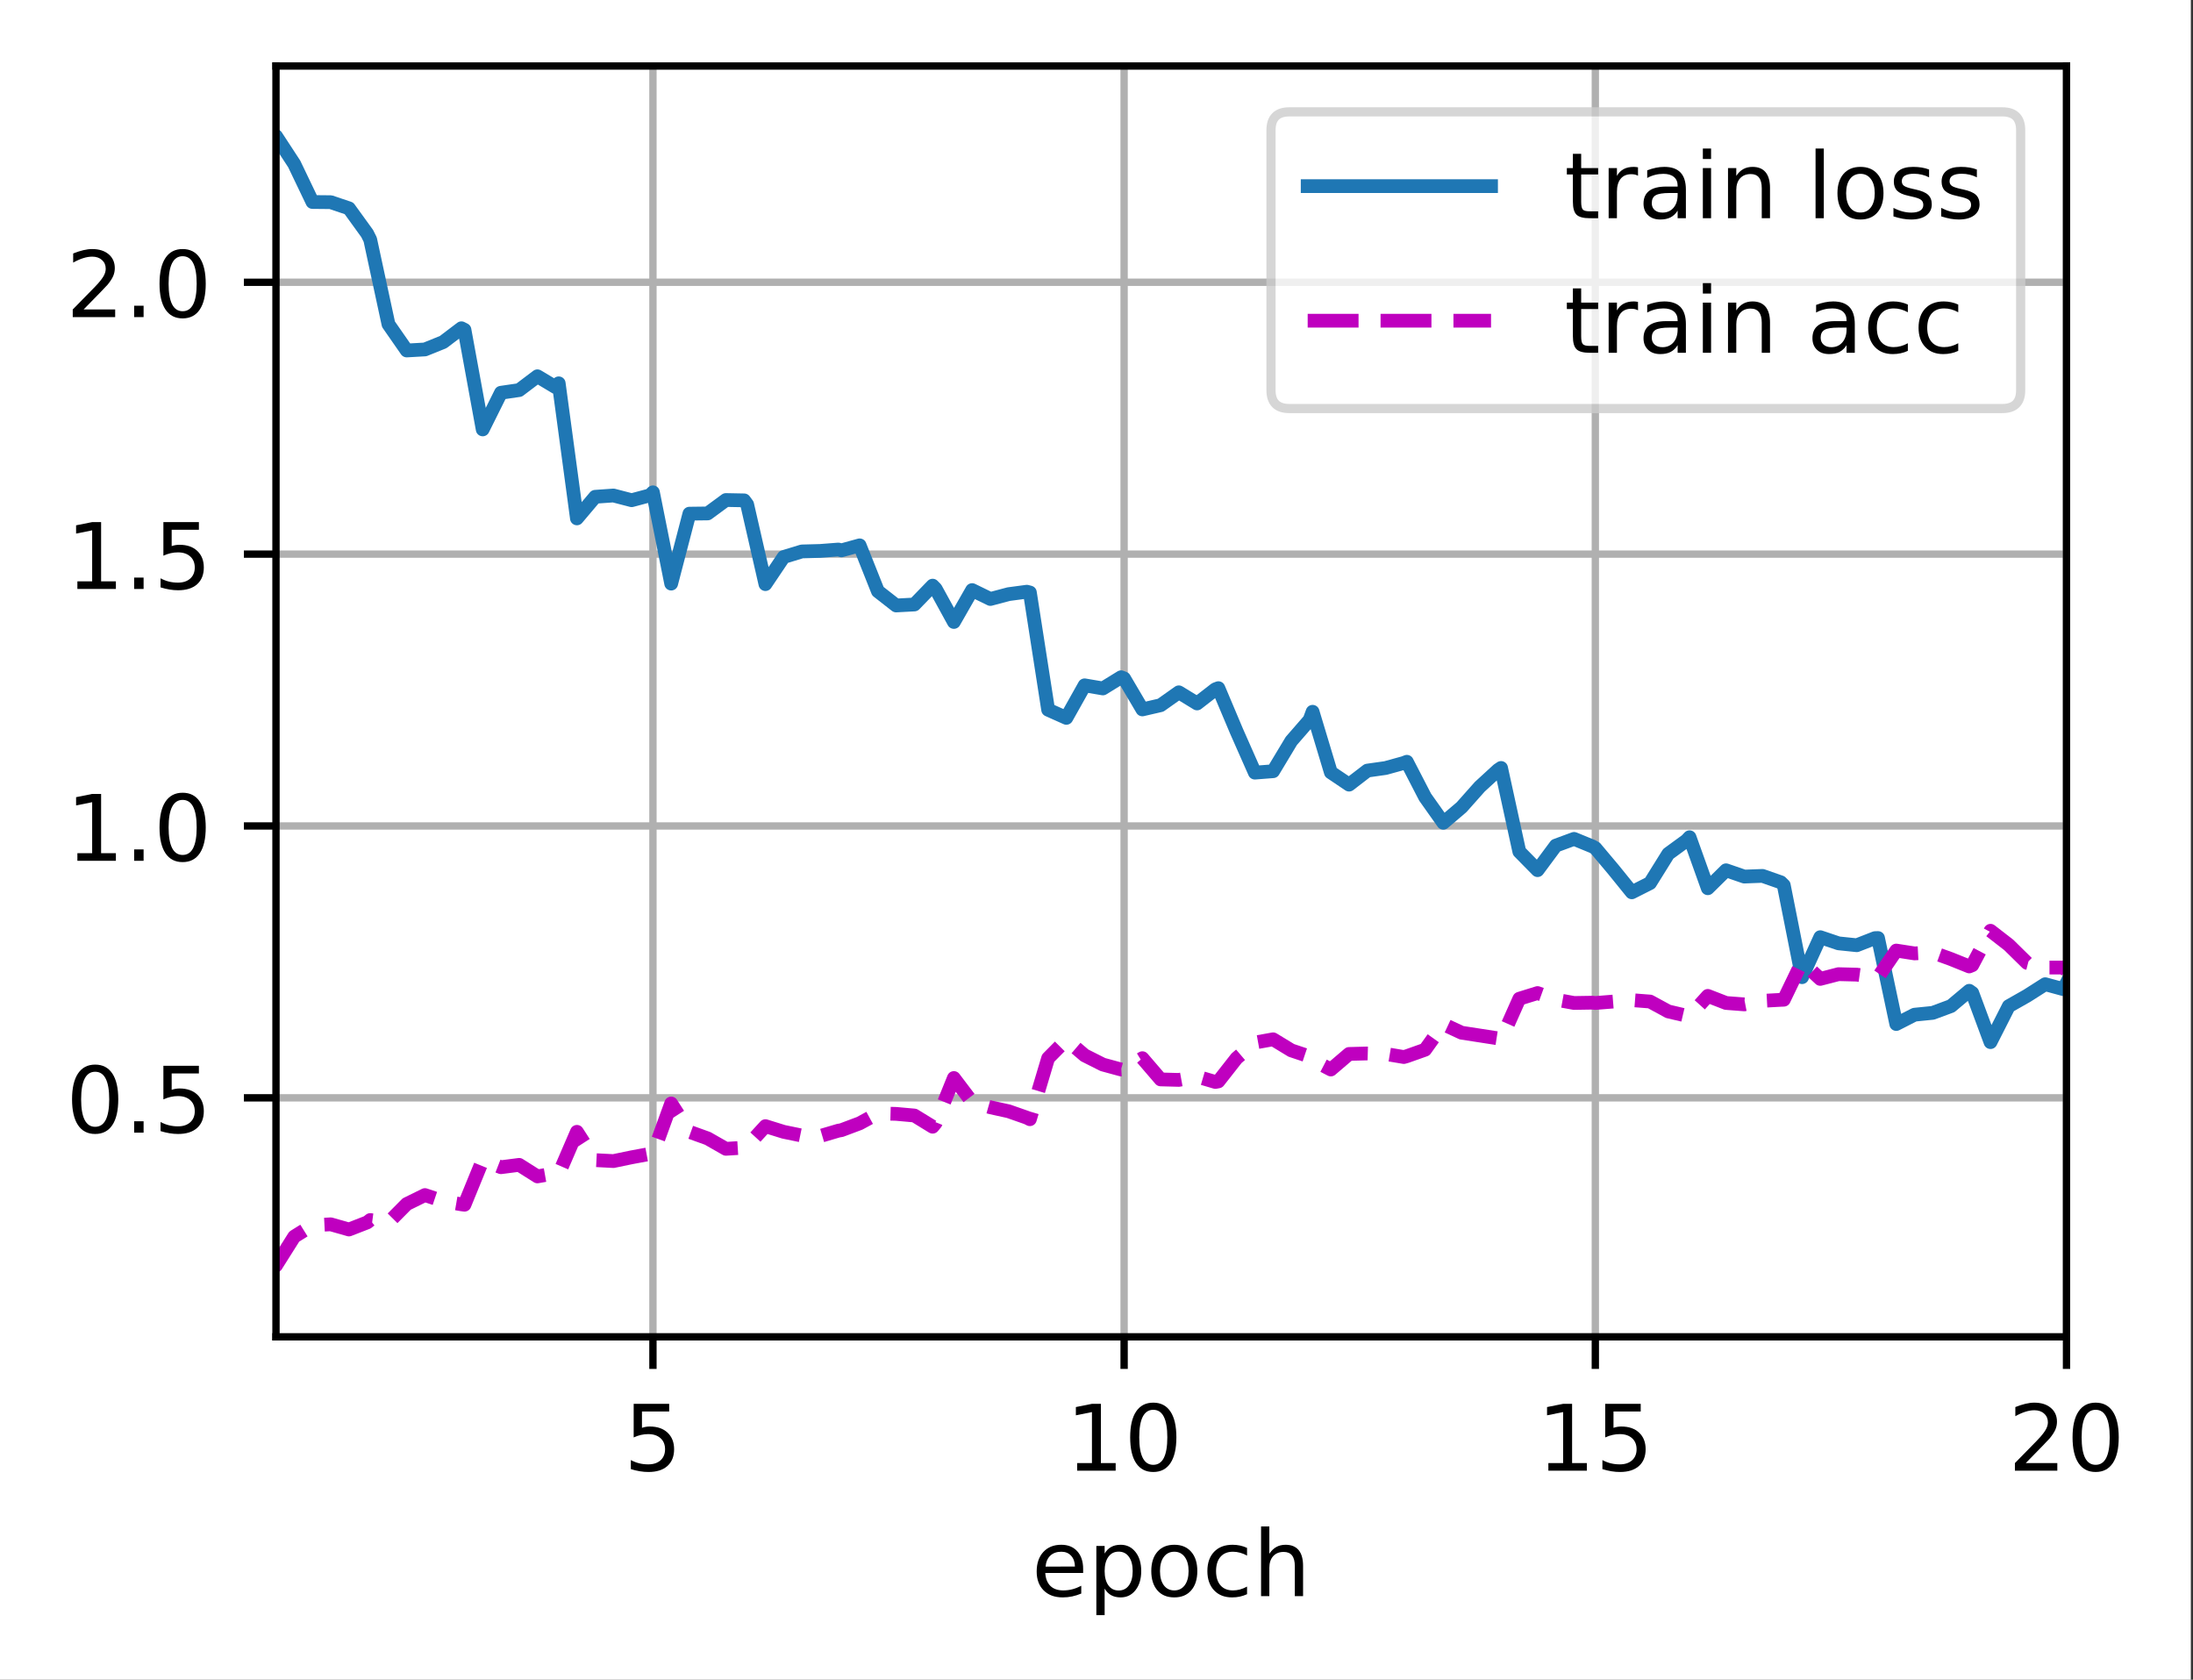 <?xml version="1.0" encoding="UTF-8"?>
<svg xmlns="http://www.w3.org/2000/svg" xmlns:xlink="http://www.w3.org/1999/xlink" width="299pt" height="229pt" viewBox="0 0 299 229" version="1.1">
<rect x="0" y="0" width="299" height="229" fill="#333333" stroke="none"/>
<defs>
<clipPath id="clip1">
  <path d="M 88 9 L 90 9 L 90 182.25 L 88 182.25 Z M 88 9 "/>
</clipPath>
<clipPath id="clip2">
  <path d="M 152 9 L 154 9 L 154 182.25 L 152 182.25 Z M 152 9 "/>
</clipPath>
<clipPath id="clip3">
  <path d="M 216 9 L 219 9 L 219 182.25 L 216 182.25 Z M 216 9 "/>
</clipPath>
<clipPath id="clip4">
  <path d="M 281 9 L 281.754 9 L 281.754 182.25 L 281 182.25 Z M 281 9 "/>
</clipPath>
<clipPath id="clip5">
  <path d="M 37.629 148 L 281.754 148 L 281.754 151 L 37.629 151 Z M 37.629 148 "/>
</clipPath>
<clipPath id="clip6">
  <path d="M 37.629 111 L 281.754 111 L 281.754 114 L 37.629 114 Z M 37.629 111 "/>
</clipPath>
<clipPath id="clip7">
  <path d="M 37.629 74 L 281.754 74 L 281.754 77 L 37.629 77 Z M 37.629 74 "/>
</clipPath>
<clipPath id="clip8">
  <path d="M 37.629 37 L 281.754 37 L 281.754 40 L 37.629 40 Z M 37.629 37 "/>
</clipPath>
<clipPath id="clip9">
  <path d="M 37.629 15 L 281.754 15 L 281.754 144 L 37.629 144 Z M 37.629 15 "/>
</clipPath>
<clipPath id="clip10">
  <path d="M 37.629 125 L 281.754 125 L 281.754 176 L 37.629 176 Z M 37.629 125 "/>
</clipPath>
<filter id="alpha" filterUnits="objectBoundingBox" x="0%" y="0%" width="100%" height="100%">
  <feColorMatrix type="matrix" in="SourceGraphic" values="0 0 0 0 1 0 0 0 0 1 0 0 0 0 1 0 0 0 1 0"/>
</filter>
<mask id="mask0">
  <g filter="url(#alpha)">
<rect x="0" y="0" width="299" height="229" style="fill:rgb(0%,0%,0%);fill-opacity:0.8;stroke:none;"/>
  </g>
</mask>
<clipPath id="clip11">
  <rect x="0" y="0" width="299" height="229"/>
</clipPath>
<g id="surface5" clip-path="url(#clip11)">
<path style="fill-rule:nonzero;fill:rgb(100%,100%,100%);fill-opacity:1;stroke-width:1;stroke-linecap:butt;stroke-linejoin:miter;stroke:rgb(80%,80%,80%);stroke-opacity:1;stroke-miterlimit:4;" d="M 140.634 44.556 L 218.403 44.556 C 219.738 44.556 220.403 43.891 220.403 42.556 L 220.403 14.2 C 220.403 12.866 219.738 12.2 218.403 12.2 L 140.634 12.2 C 139.3 12.2 138.634 12.866 138.634 14.2 L 138.634 42.556 C 138.634 43.891 139.3 44.556 140.634 44.556 Z M 140.634 44.556 " transform="matrix(1.25,0,0,1.25,0,0)"/>
</g>
</defs>
<g id="surface1">
<path style=" stroke:none;fill-rule:nonzero;fill:rgb(100%,100%,100%);fill-opacity:1;" d="M 0 229.195 L 298.707 229.195 L 298.707 0 L 0 0 Z M 0 229.195 "/>
<path style=" stroke:none;fill-rule:nonzero;fill:rgb(100%,100%,100%);fill-opacity:1;" d="M 37.629 182.25 L 281.754 182.25 L 281.754 9 L 37.629 9 Z M 37.629 182.25 "/>
<g clip-path="url(#clip1)" clip-rule="nonzero">
<path style="fill:none;stroke-width:0.8;stroke-linecap:square;stroke-linejoin:round;stroke:rgb(69.02%,69.02%,69.02%);stroke-opacity:1;stroke-miterlimit:4;" d="M 71.219 145.8 L 71.219 7.2 " transform="matrix(1.25,0,0,1.25,0,0)"/>
</g>
<path style="fill:none;stroke-width:0.8;stroke-linecap:butt;stroke-linejoin:round;stroke:rgb(0%,0%,0%);stroke-opacity:1;stroke-miterlimit:4;" d="M -0 0 L -0 3.5 " transform="matrix(1.25,0,0,1.25,89.024,182.25)"/>
<path style=" stroke:none;fill-rule:nonzero;fill:rgb(0%,0%,0%);fill-opacity:1;" d="M 86.398 191.387 L 91.238 191.387 L 91.238 192.426 L 87.527 192.426 L 87.527 194.656 C 87.703 194.594 87.883 194.551 88.062 194.52 C 88.242 194.488 88.422 194.477 88.602 194.477 C 89.617 194.477 90.422 194.754 91.016 195.312 C 91.609 195.867 91.91 196.621 91.91 197.574 C 91.91 198.555 91.602 199.316 90.992 199.863 C 90.383 200.406 89.52 200.676 88.41 200.676 C 88.027 200.676 87.637 200.645 87.242 200.578 C 86.844 200.512 86.434 200.414 86.012 200.285 L 86.012 199.047 C 86.379 199.246 86.758 199.395 87.148 199.492 C 87.539 199.59 87.949 199.637 88.387 199.637 C 89.09 199.637 89.648 199.453 90.059 199.082 C 90.469 198.711 90.676 198.211 90.676 197.574 C 90.676 196.941 90.469 196.438 90.059 196.07 C 89.648 195.699 89.09 195.512 88.387 195.512 C 88.055 195.512 87.727 195.547 87.398 195.621 C 87.07 195.695 86.738 195.809 86.398 195.965 Z M 86.398 191.387 "/>
<g clip-path="url(#clip2)" clip-rule="nonzero">
<path style="fill:none;stroke-width:0.8;stroke-linecap:square;stroke-linejoin:round;stroke:rgb(69.02%,69.02%,69.02%);stroke-opacity:1;stroke-miterlimit:4;" d="M 122.612 145.8 L 122.612 7.2 " transform="matrix(1.25,0,0,1.25,0,0)"/>
</g>
<path style="fill:none;stroke-width:0.8;stroke-linecap:butt;stroke-linejoin:round;stroke:rgb(0%,0%,0%);stroke-opacity:1;stroke-miterlimit:4;" d="M -0.001 0 L -0.001 3.5 " transform="matrix(1.25,0,0,1.25,153.267,182.25)"/>
<path style=" stroke:none;fill-rule:nonzero;fill:rgb(0%,0%,0%);fill-opacity:1;" d="M 146.863 199.461 L 148.879 199.461 L 148.879 192.508 L 146.688 192.949 L 146.688 191.824 L 148.867 191.387 L 150.098 191.387 L 150.098 199.461 L 152.113 199.461 L 152.113 200.5 L 146.863 200.5 Z M 146.863 199.461 "/>
<path style=" stroke:none;fill-rule:nonzero;fill:rgb(0%,0%,0%);fill-opacity:1;" d="M 157.238 192.199 C 156.605 192.199 156.129 192.512 155.809 193.137 C 155.488 193.758 155.328 194.699 155.328 195.953 C 155.328 197.199 155.488 198.137 155.809 198.762 C 156.129 199.387 156.605 199.699 157.238 199.699 C 157.879 199.699 158.359 199.387 158.676 198.762 C 158.996 198.137 159.156 197.199 159.156 195.953 C 159.156 194.699 158.996 193.758 158.676 193.137 C 158.359 192.512 157.879 192.199 157.238 192.199 Z M 157.238 191.223 C 158.262 191.223 159.043 191.625 159.582 192.434 C 160.121 193.242 160.391 194.414 160.391 195.953 C 160.391 197.484 160.121 198.656 159.582 199.465 C 159.043 200.273 158.262 200.676 157.238 200.676 C 156.219 200.676 155.438 200.273 154.898 199.465 C 154.359 198.656 154.09 197.484 154.09 195.953 C 154.09 194.414 154.359 193.242 154.898 192.434 C 155.438 191.625 156.219 191.223 157.238 191.223 Z M 157.238 191.223 "/>
<g clip-path="url(#clip3)" clip-rule="nonzero">
<path style="fill:none;stroke-width:0.8;stroke-linecap:square;stroke-linejoin:round;stroke:rgb(69.02%,69.02%,69.02%);stroke-opacity:1;stroke-miterlimit:4;" d="M 174.009 145.8 L 174.009 7.2 " transform="matrix(1.25,0,0,1.25,0,0)"/>
</g>
<path style="fill:none;stroke-width:0.8;stroke-linecap:butt;stroke-linejoin:round;stroke:rgb(0%,0%,0%);stroke-opacity:1;stroke-miterlimit:4;" d="M 0.001 0 L 0.001 3.5 " transform="matrix(1.25,0,0,1.25,217.51,182.25)"/>
<path style=" stroke:none;fill-rule:nonzero;fill:rgb(0%,0%,0%);fill-opacity:1;" d="M 211.109 199.461 L 213.121 199.461 L 213.121 192.508 L 210.93 192.949 L 210.93 191.824 L 213.109 191.387 L 214.344 191.387 L 214.344 199.461 L 216.355 199.461 L 216.355 200.5 L 211.109 200.5 Z M 211.109 199.461 "/>
<path style=" stroke:none;fill-rule:nonzero;fill:rgb(0%,0%,0%);fill-opacity:1;" d="M 218.859 191.387 L 223.699 191.387 L 223.699 192.426 L 219.988 192.426 L 219.988 194.656 C 220.168 194.594 220.344 194.551 220.523 194.52 C 220.703 194.488 220.883 194.477 221.062 194.477 C 222.078 194.477 222.887 194.754 223.48 195.312 C 224.074 195.867 224.371 196.621 224.371 197.574 C 224.371 198.555 224.066 199.316 223.457 199.863 C 222.844 200.406 221.984 200.676 220.875 200.676 C 220.492 200.676 220.102 200.645 219.703 200.578 C 219.309 200.512 218.898 200.414 218.477 200.285 L 218.477 199.047 C 218.84 199.246 219.219 199.395 219.609 199.492 C 220 199.59 220.414 199.637 220.848 199.637 C 221.551 199.637 222.109 199.453 222.52 199.082 C 222.93 198.711 223.137 198.211 223.137 197.574 C 223.137 196.941 222.93 196.438 222.52 196.07 C 222.109 195.699 221.551 195.512 220.848 195.512 C 220.52 195.512 220.191 195.547 219.863 195.621 C 219.535 195.695 219.199 195.809 218.859 195.965 Z M 218.859 191.387 "/>
<g clip-path="url(#clip4)" clip-rule="nonzero">
<path style="fill:none;stroke-width:0.8;stroke-linecap:square;stroke-linejoin:round;stroke:rgb(69.02%,69.02%,69.02%);stroke-opacity:1;stroke-miterlimit:4;" d="M 225.403 145.8 L 225.403 7.2 " transform="matrix(1.25,0,0,1.25,0,0)"/>
</g>
<path style="fill:none;stroke-width:0.8;stroke-linecap:butt;stroke-linejoin:round;stroke:rgb(0%,0%,0%);stroke-opacity:1;stroke-miterlimit:4;" d="M 0 0 L 0 3.5 " transform="matrix(1.25,0,0,1.25,281.754,182.25)"/>
<path style=" stroke:none;fill-rule:nonzero;fill:rgb(0%,0%,0%);fill-opacity:1;" d="M 276.199 199.461 L 280.5 199.461 L 280.5 200.5 L 274.719 200.5 L 274.719 199.461 C 275.184 198.977 275.82 198.328 276.629 197.512 C 277.438 196.695 277.945 196.168 278.152 195.934 C 278.547 195.488 278.82 195.113 278.977 194.809 C 279.137 194.5 279.215 194.199 279.215 193.902 C 279.215 193.418 279.047 193.023 278.703 192.719 C 278.367 192.41 277.922 192.258 277.375 192.258 C 276.992 192.258 276.582 192.324 276.152 192.461 C 275.723 192.594 275.266 192.797 274.777 193.07 L 274.777 191.824 C 275.273 191.625 275.738 191.477 276.168 191.375 C 276.602 191.273 276.996 191.223 277.352 191.223 C 278.297 191.223 279.051 191.457 279.609 191.93 C 280.172 192.402 280.453 193.031 280.453 193.82 C 280.453 194.195 280.383 194.551 280.242 194.887 C 280.102 195.223 279.848 195.617 279.477 196.074 C 279.375 196.191 279.051 196.531 278.508 197.098 C 277.961 197.66 277.191 198.449 276.199 199.461 Z M 276.199 199.461 "/>
<path style=" stroke:none;fill-rule:nonzero;fill:rgb(0%,0%,0%);fill-opacity:1;" d="M 285.727 192.199 C 285.094 192.199 284.613 192.512 284.293 193.137 C 283.977 193.758 283.816 194.699 283.816 195.953 C 283.816 197.199 283.977 198.137 284.293 198.762 C 284.613 199.387 285.094 199.699 285.727 199.699 C 286.367 199.699 286.844 199.387 287.164 198.762 C 287.484 198.137 287.645 197.199 287.645 195.953 C 287.645 194.699 287.484 193.758 287.164 193.137 C 286.844 192.512 286.367 192.199 285.727 192.199 Z M 285.727 191.223 C 286.75 191.223 287.527 191.625 288.066 192.434 C 288.605 193.242 288.875 194.414 288.875 195.953 C 288.875 197.484 288.605 198.656 288.066 199.465 C 287.527 200.273 286.75 200.676 285.727 200.676 C 284.707 200.676 283.926 200.273 283.387 199.465 C 282.848 198.656 282.578 197.484 282.578 195.953 C 282.578 194.414 282.848 193.242 283.387 192.434 C 283.926 191.625 284.707 191.223 285.727 191.223 Z M 285.727 191.223 "/>
<path style=" stroke:none;fill-rule:nonzero;fill:rgb(0%,0%,0%);fill-opacity:1;" d="M 147.68 213.898 L 147.68 214.445 L 142.516 214.445 C 142.566 215.219 142.801 215.809 143.219 216.215 C 143.633 216.617 144.215 216.82 144.961 216.82 C 145.391 216.82 145.809 216.77 146.211 216.664 C 146.617 216.559 147.02 216.398 147.422 216.188 L 147.422 217.25 C 147.016 217.418 146.602 217.551 146.18 217.641 C 145.758 217.73 145.328 217.773 144.891 217.773 C 143.801 217.773 142.938 217.457 142.301 216.824 C 141.664 216.188 141.344 215.328 141.344 214.246 C 141.344 213.125 141.648 212.238 142.25 211.582 C 142.855 210.926 143.672 210.598 144.695 210.598 C 145.617 210.598 146.344 210.891 146.879 211.484 C 147.414 212.074 147.68 212.879 147.68 213.898 Z M 146.559 213.566 C 146.551 212.953 146.379 212.465 146.043 212.098 C 145.707 211.73 145.262 211.547 144.711 211.547 C 144.082 211.547 143.582 211.723 143.203 212.078 C 142.828 212.434 142.613 212.93 142.555 213.574 Z M 146.559 213.566 "/>
<path style=" stroke:none;fill-rule:nonzero;fill:rgb(0%,0%,0%);fill-opacity:1;" d="M 150.609 216.57 L 150.609 220.195 L 149.48 220.195 L 149.48 210.762 L 150.609 210.762 L 150.609 211.797 C 150.848 211.391 151.145 211.09 151.504 210.895 C 151.867 210.695 152.297 210.598 152.797 210.598 C 153.625 210.598 154.301 210.926 154.82 211.586 C 155.34 212.242 155.598 213.109 155.598 214.184 C 155.598 215.258 155.34 216.125 154.82 216.785 C 154.301 217.445 153.625 217.773 152.797 217.773 C 152.297 217.773 151.867 217.676 151.504 217.477 C 151.145 217.277 150.848 216.977 150.609 216.57 Z M 154.434 214.184 C 154.434 213.359 154.262 212.711 153.922 212.242 C 153.582 211.77 153.117 211.535 152.523 211.535 C 151.926 211.535 151.461 211.77 151.121 212.242 C 150.781 212.711 150.609 213.359 150.609 214.184 C 150.609 215.008 150.781 215.656 151.121 216.129 C 151.461 216.598 151.926 216.832 152.523 216.832 C 153.117 216.832 153.582 216.598 153.922 216.129 C 154.262 215.656 154.434 215.008 154.434 214.184 Z M 154.434 214.184 "/>
<path style=" stroke:none;fill-rule:nonzero;fill:rgb(0%,0%,0%);fill-opacity:1;" d="M 160.109 211.547 C 159.508 211.547 159.031 211.781 158.68 212.254 C 158.328 212.723 158.156 213.367 158.156 214.184 C 158.156 215 158.328 215.645 158.676 216.117 C 159.023 216.586 159.5 216.82 160.109 216.82 C 160.707 216.82 161.18 216.586 161.531 216.113 C 161.879 215.641 162.055 214.996 162.055 214.184 C 162.055 213.375 161.879 212.73 161.531 212.258 C 161.18 211.785 160.707 211.547 160.109 211.547 Z M 160.109 210.598 C 161.086 210.598 161.852 210.914 162.406 211.551 C 162.969 212.184 163.246 213.062 163.246 214.184 C 163.246 215.301 162.969 216.18 162.406 216.82 C 161.852 217.457 161.086 217.773 160.109 217.773 C 159.125 217.773 158.359 217.457 157.805 216.82 C 157.25 216.18 156.969 215.301 156.969 214.184 C 156.969 213.062 157.25 212.184 157.805 211.551 C 158.359 210.914 159.125 210.598 160.109 210.598 Z M 160.109 210.598 "/>
<path style=" stroke:none;fill-rule:nonzero;fill:rgb(0%,0%,0%);fill-opacity:1;" d="M 170.027 211.023 L 170.027 212.074 C 169.707 211.898 169.391 211.766 169.07 211.68 C 168.754 211.59 168.43 211.547 168.105 211.547 C 167.375 211.547 166.809 211.777 166.406 212.242 C 166.004 212.703 165.801 213.348 165.801 214.184 C 165.801 215.02 166.004 215.668 166.406 216.129 C 166.809 216.59 167.375 216.82 168.105 216.82 C 168.43 216.82 168.754 216.777 169.07 216.691 C 169.391 216.602 169.707 216.473 170.027 216.297 L 170.027 217.336 C 169.711 217.48 169.387 217.59 169.051 217.664 C 168.719 217.738 168.359 217.773 167.98 217.773 C 166.953 217.773 166.133 217.449 165.527 216.805 C 164.922 216.156 164.617 215.281 164.617 214.184 C 164.617 213.07 164.926 212.191 165.535 211.555 C 166.148 210.914 166.988 210.598 168.055 210.598 C 168.402 210.598 168.738 210.633 169.066 210.703 C 169.398 210.773 169.715 210.879 170.027 211.023 Z M 170.027 211.023 "/>
<path style=" stroke:none;fill-rule:nonzero;fill:rgb(0%,0%,0%);fill-opacity:1;" d="M 177.664 213.469 L 177.664 217.598 L 176.539 217.598 L 176.539 213.508 C 176.539 212.859 176.414 212.375 176.16 212.055 C 175.91 211.734 175.531 211.574 175.027 211.574 C 174.418 211.574 173.941 211.766 173.59 212.152 C 173.242 212.539 173.066 213.066 173.066 213.734 L 173.066 217.598 L 171.938 217.598 L 171.938 208.098 L 173.066 208.098 L 173.066 211.824 C 173.336 211.41 173.652 211.105 174.016 210.902 C 174.379 210.699 174.801 210.598 175.277 210.598 C 176.062 210.598 176.656 210.84 177.059 211.324 C 177.461 211.809 177.664 212.523 177.664 213.469 Z M 177.664 213.469 "/>
<g clip-path="url(#clip5)" clip-rule="nonzero">
<path style="fill:none;stroke-width:0.8;stroke-linecap:square;stroke-linejoin:round;stroke:rgb(69.02%,69.02%,69.02%);stroke-opacity:1;stroke-miterlimit:4;" d="M 30.103 119.734 L 225.403 119.734 " transform="matrix(1.25,0,0,1.25,0,0)"/>
</g>
<path style="fill:none;stroke-width:0.8;stroke-linecap:butt;stroke-linejoin:round;stroke:rgb(0%,0%,0%);stroke-opacity:1;stroke-miterlimit:4;" d="M -0 0.001 L -3.5 0.001 " transform="matrix(1.25,0,0,1.25,37.629,149.667)"/>
<path style=" stroke:none;fill-rule:nonzero;fill:rgb(0%,0%,0%);fill-opacity:1;" d="M 12.973 146.113 C 12.34 146.113 11.863 146.426 11.543 147.051 C 11.223 147.676 11.062 148.613 11.062 149.867 C 11.062 151.117 11.223 152.055 11.543 152.68 C 11.863 153.305 12.34 153.617 12.973 153.617 C 13.613 153.617 14.09 153.305 14.41 152.68 C 14.73 152.055 14.891 151.117 14.891 149.867 C 14.891 148.613 14.73 147.676 14.41 147.051 C 14.09 146.426 13.613 146.113 12.973 146.113 Z M 12.973 145.137 C 13.996 145.137 14.777 145.543 15.316 146.352 C 15.855 147.16 16.125 148.332 16.125 149.867 C 16.125 151.402 15.855 152.574 15.316 153.383 C 14.777 154.191 13.996 154.594 12.973 154.594 C 11.953 154.594 11.172 154.191 10.633 153.383 C 10.094 152.574 9.824 151.402 9.824 149.867 C 9.824 148.332 10.094 147.16 10.633 146.352 C 11.172 145.543 11.953 145.137 12.973 145.137 Z M 12.973 145.137 "/>
<path style=" stroke:none;fill-rule:nonzero;fill:rgb(0%,0%,0%);fill-opacity:1;" d="M 18.289 152.863 L 19.578 152.863 L 19.578 154.414 L 18.289 154.414 Z M 18.289 152.863 "/>
<path style=" stroke:none;fill-rule:nonzero;fill:rgb(0%,0%,0%);fill-opacity:1;" d="M 22.277 145.301 L 27.117 145.301 L 27.117 146.34 L 23.406 146.34 L 23.406 148.574 C 23.582 148.512 23.762 148.469 23.941 148.438 C 24.121 148.406 24.301 148.391 24.48 148.391 C 25.496 148.391 26.301 148.672 26.895 149.227 C 27.488 149.785 27.789 150.539 27.789 151.492 C 27.789 152.473 27.48 153.234 26.871 153.777 C 26.262 154.32 25.398 154.594 24.289 154.594 C 23.906 154.594 23.516 154.562 23.121 154.496 C 22.723 154.43 22.312 154.332 21.891 154.203 L 21.891 152.961 C 22.258 153.16 22.637 153.309 23.027 153.406 C 23.418 153.504 23.828 153.555 24.266 153.555 C 24.969 153.555 25.527 153.371 25.938 153 C 26.348 152.629 26.555 152.129 26.555 151.492 C 26.555 150.859 26.348 150.355 25.938 149.984 C 25.527 149.613 24.969 149.43 24.266 149.43 C 23.934 149.43 23.605 149.465 23.277 149.539 C 22.949 149.613 22.617 149.727 22.277 149.879 Z M 22.277 145.301 "/>
<g clip-path="url(#clip6)" clip-rule="nonzero">
<path style="fill:none;stroke-width:0.8;stroke-linecap:square;stroke-linejoin:round;stroke:rgb(69.02%,69.02%,69.02%);stroke-opacity:1;stroke-miterlimit:4;" d="M 30.103 90.084 L 225.403 90.084 " transform="matrix(1.25,0,0,1.25,0,0)"/>
</g>
<path style="fill:none;stroke-width:0.8;stroke-linecap:butt;stroke-linejoin:round;stroke:rgb(0%,0%,0%);stroke-opacity:1;stroke-miterlimit:4;" d="M -0 0.001 L -3.5 0.001 " transform="matrix(1.25,0,0,1.25,37.629,112.604)"/>
<path style=" stroke:none;fill-rule:nonzero;fill:rgb(0%,0%,0%);fill-opacity:1;" d="M 10.551 116.316 L 12.566 116.316 L 12.566 109.363 L 10.375 109.801 L 10.375 108.68 L 12.555 108.238 L 13.785 108.238 L 13.785 116.316 L 15.801 116.316 L 15.801 117.352 L 10.551 117.352 Z M 10.551 116.316 "/>
<path style=" stroke:none;fill-rule:nonzero;fill:rgb(0%,0%,0%);fill-opacity:1;" d="M 18.289 115.801 L 19.578 115.801 L 19.578 117.352 L 18.289 117.352 Z M 18.289 115.801 "/>
<path style=" stroke:none;fill-rule:nonzero;fill:rgb(0%,0%,0%);fill-opacity:1;" d="M 24.898 109.051 C 24.266 109.051 23.789 109.363 23.469 109.988 C 23.148 110.613 22.988 111.551 22.988 112.805 C 22.988 114.055 23.148 114.992 23.469 115.617 C 23.789 116.242 24.266 116.555 24.898 116.555 C 25.539 116.555 26.016 116.242 26.336 115.617 C 26.656 114.992 26.816 114.055 26.816 112.805 C 26.816 111.551 26.656 110.613 26.336 109.988 C 26.016 109.363 25.539 109.051 24.898 109.051 Z M 24.898 108.074 C 25.922 108.074 26.703 108.48 27.242 109.289 C 27.781 110.098 28.051 111.27 28.051 112.805 C 28.051 114.34 27.781 115.512 27.242 116.32 C 26.703 117.129 25.922 117.531 24.898 117.531 C 23.879 117.531 23.098 117.129 22.559 116.32 C 22.02 115.512 21.75 114.34 21.75 112.805 C 21.75 111.27 22.02 110.098 22.559 109.289 C 23.098 108.48 23.879 108.074 24.898 108.074 Z M 24.898 108.074 "/>
<g clip-path="url(#clip7)" clip-rule="nonzero">
<path style="fill:none;stroke-width:0.8;stroke-linecap:square;stroke-linejoin:round;stroke:rgb(69.02%,69.02%,69.02%);stroke-opacity:1;stroke-miterlimit:4;" d="M 30.103 60.434 L 225.403 60.434 " transform="matrix(1.25,0,0,1.25,0,0)"/>
</g>
<path style="fill:none;stroke-width:0.8;stroke-linecap:butt;stroke-linejoin:round;stroke:rgb(0%,0%,0%);stroke-opacity:1;stroke-miterlimit:4;" d="M -0 0.001 L -3.5 0.001 " transform="matrix(1.25,0,0,1.25,37.629,75.542)"/>
<path style=" stroke:none;fill-rule:nonzero;fill:rgb(0%,0%,0%);fill-opacity:1;" d="M 10.551 79.254 L 12.566 79.254 L 12.566 72.301 L 10.375 72.742 L 10.375 71.617 L 12.555 71.18 L 13.785 71.18 L 13.785 79.254 L 15.801 79.254 L 15.801 80.293 L 10.551 80.293 Z M 10.551 79.254 "/>
<path style=" stroke:none;fill-rule:nonzero;fill:rgb(0%,0%,0%);fill-opacity:1;" d="M 18.289 78.742 L 19.578 78.742 L 19.578 80.293 L 18.289 80.293 Z M 18.289 78.742 "/>
<path style=" stroke:none;fill-rule:nonzero;fill:rgb(0%,0%,0%);fill-opacity:1;" d="M 22.277 71.18 L 27.117 71.18 L 27.117 72.219 L 23.406 72.219 L 23.406 74.449 C 23.582 74.387 23.762 74.344 23.941 74.312 C 24.121 74.281 24.301 74.27 24.48 74.27 C 25.496 74.27 26.301 74.547 26.895 75.105 C 27.488 75.66 27.789 76.414 27.789 77.367 C 27.789 78.348 27.48 79.109 26.871 79.656 C 26.262 80.199 25.398 80.469 24.289 80.469 C 23.906 80.469 23.516 80.438 23.121 80.371 C 22.723 80.305 22.312 80.207 21.891 80.078 L 21.891 78.84 C 22.258 79.039 22.637 79.188 23.027 79.285 C 23.418 79.383 23.828 79.43 24.266 79.43 C 24.969 79.43 25.527 79.246 25.938 78.875 C 26.348 78.504 26.555 78.004 26.555 77.367 C 26.555 76.734 26.348 76.23 25.938 75.863 C 25.527 75.492 24.969 75.305 24.266 75.305 C 23.934 75.305 23.605 75.34 23.277 75.414 C 22.949 75.488 22.617 75.602 22.277 75.758 Z M 22.277 71.18 "/>
<g clip-path="url(#clip8)" clip-rule="nonzero">
<path style="fill:none;stroke-width:0.8;stroke-linecap:square;stroke-linejoin:round;stroke:rgb(69.02%,69.02%,69.02%);stroke-opacity:1;stroke-miterlimit:4;" d="M 30.103 30.784 L 225.403 30.784 " transform="matrix(1.25,0,0,1.25,0,0)"/>
</g>
<path style="fill:none;stroke-width:0.8;stroke-linecap:butt;stroke-linejoin:round;stroke:rgb(0%,0%,0%);stroke-opacity:1;stroke-miterlimit:4;" d="M -0 0.001 L -3.5 0.001 " transform="matrix(1.25,0,0,1.25,37.629,38.48)"/>
<path style=" stroke:none;fill-rule:nonzero;fill:rgb(0%,0%,0%);fill-opacity:1;" d="M 11.398 42.191 L 15.703 42.191 L 15.703 43.23 L 9.918 43.23 L 9.918 42.191 C 10.383 41.707 11.02 41.059 11.828 40.242 C 12.637 39.426 13.145 38.898 13.352 38.664 C 13.746 38.219 14.023 37.844 14.18 37.539 C 14.336 37.23 14.414 36.93 14.414 36.633 C 14.414 36.148 14.246 35.754 13.906 35.449 C 13.566 35.141 13.121 34.988 12.578 34.988 C 12.191 34.988 11.781 35.055 11.352 35.191 C 10.922 35.324 10.465 35.527 9.977 35.801 L 9.977 34.555 C 10.473 34.355 10.938 34.207 11.367 34.105 C 11.801 34.004 12.195 33.953 12.555 33.953 C 13.496 33.953 14.25 34.188 14.812 34.66 C 15.371 35.133 15.652 35.762 15.652 36.551 C 15.652 36.926 15.582 37.281 15.441 37.617 C 15.301 37.953 15.047 38.348 14.676 38.805 C 14.574 38.922 14.25 39.262 13.707 39.828 C 13.16 40.391 12.391 41.18 11.398 42.191 Z M 11.398 42.191 "/>
<path style=" stroke:none;fill-rule:nonzero;fill:rgb(0%,0%,0%);fill-opacity:1;" d="M 18.289 41.68 L 19.578 41.68 L 19.578 43.23 L 18.289 43.23 Z M 18.289 41.68 "/>
<path style=" stroke:none;fill-rule:nonzero;fill:rgb(0%,0%,0%);fill-opacity:1;" d="M 24.898 34.93 C 24.266 34.93 23.789 35.242 23.469 35.867 C 23.148 36.488 22.988 37.43 22.988 38.684 C 22.988 39.93 23.148 40.867 23.469 41.492 C 23.789 42.117 24.266 42.43 24.898 42.43 C 25.539 42.43 26.016 42.117 26.336 41.492 C 26.656 40.867 26.816 39.93 26.816 38.684 C 26.816 37.43 26.656 36.488 26.336 35.867 C 26.016 35.242 25.539 34.93 24.898 34.93 Z M 24.898 33.953 C 25.922 33.953 26.703 34.355 27.242 35.164 C 27.781 35.973 28.051 37.145 28.051 38.684 C 28.051 40.215 27.781 41.387 27.242 42.195 C 26.703 43.004 25.922 43.406 24.898 43.406 C 23.879 43.406 23.098 43.004 22.559 42.195 C 22.02 41.387 21.75 40.215 21.75 38.684 C 21.75 37.145 22.02 35.973 22.559 35.164 C 23.098 34.355 23.879 33.953 24.898 33.953 Z M 24.898 33.953 "/>
<g clip-path="url(#clip9)" clip-rule="nonzero">
<path style="fill:none;stroke-width:1.5;stroke-linecap:square;stroke-linejoin:round;stroke:rgb(12.157%,46.667%,70.588%);stroke-opacity:1;stroke-miterlimit:4;" d="M 21.812 13.894 L 23.803 16.194 L 25.794 13.875 L 27.781 13.5 L 29.772 14.647 L 30.103 14.838 L 32.094 17.884 L 34.081 22.031 L 36.072 22.05 L 38.062 22.722 L 40.05 25.469 L 40.381 26.131 L 42.372 35.362 L 44.362 38.225 L 46.35 38.112 L 48.341 37.309 L 50.328 35.8 L 50.663 35.972 L 52.65 46.834 L 54.641 42.834 L 56.628 42.544 L 58.619 41.038 L 60.609 42.228 L 60.941 41.806 L 62.928 56.538 L 64.919 54.181 L 66.909 54.041 L 68.897 54.556 L 70.888 54.025 L 71.219 53.694 L 73.209 63.65 L 75.197 56.022 L 77.188 55.997 L 79.178 54.534 L 81.166 54.572 L 81.497 55.019 L 83.487 63.706 L 85.478 60.747 L 87.466 60.141 L 89.456 60.087 L 91.444 59.934 L 91.778 60.025 L 93.766 59.478 L 95.756 64.481 L 97.744 66.034 L 99.734 65.928 L 101.725 63.872 L 102.056 64.209 L 104.044 67.834 L 106.034 64.356 L 108.025 65.328 L 110.013 64.8 L 112.003 64.534 L 112.334 64.619 L 114.325 77.406 L 116.312 78.294 L 118.303 74.744 L 120.294 75.084 L 122.281 73.862 L 122.612 73.991 L 124.603 77.372 L 126.594 76.912 L 128.581 75.506 L 130.572 76.722 L 132.562 75.178 L 132.894 75.053 L 134.881 79.763 L 136.872 84.266 L 138.863 84.112 L 140.85 80.809 L 142.841 78.522 L 143.172 77.628 L 145.162 84.237 L 147.15 85.575 L 149.141 84.044 L 151.128 83.763 L 153.119 83.213 L 153.45 83.081 L 155.441 86.934 L 157.428 89.737 L 159.419 88.041 L 161.409 85.803 L 163.397 83.978 L 163.728 83.756 L 165.719 92.881 L 167.709 94.903 L 169.697 92.225 L 171.688 91.491 L 173.678 92.309 L 174.009 92.494 L 175.997 94.859 L 177.988 97.319 L 179.978 96.312 L 181.966 93.119 L 183.956 91.666 L 184.287 91.312 L 186.278 96.875 L 188.266 94.916 L 190.256 95.603 L 192.244 95.528 L 194.234 96.225 L 194.566 96.55 L 196.556 106.575 L 198.544 102.213 L 200.534 102.884 L 202.525 103.091 L 204.512 102.316 L 204.844 102.306 L 206.834 111.684 L 208.825 110.666 L 210.812 110.466 L 212.803 109.728 L 214.794 108.059 L 215.125 108.294 L 217.113 113.659 L 219.103 109.737 L 221.094 108.606 L 223.081 107.341 L 225.072 107.884 L 225.403 107.237 " transform="matrix(1.25,0,0,1.25,0,0)"/>
</g>
<g clip-path="url(#clip10)" clip-rule="nonzero">
<path style="fill:none;stroke-width:1.5;stroke-linecap:butt;stroke-linejoin:round;stroke:rgb(74.902%,0%,74.902%);stroke-opacity:1;stroke-dasharray:5.55,2.4;stroke-miterlimit:4;" d="M 21.812 139.191 L 23.803 139.5 L 25.794 139.088 L 27.781 138.341 L 29.772 138.019 L 30.103 138.025 L 32.094 134.869 L 34.081 133.631 L 36.072 133.528 L 38.062 134.094 L 40.05 133.322 L 40.381 133.062 L 42.372 133.322 L 44.362 131.316 L 46.35 130.338 L 48.341 131.006 L 50.328 131.347 L 50.663 131.391 L 52.65 126.528 L 54.641 127.3 L 56.628 127.044 L 58.619 128.303 L 60.609 127.95 L 60.941 128.044 L 62.928 123.441 L 64.919 126.528 L 66.909 126.631 L 68.897 126.219 L 70.888 125.85 L 71.219 125.831 L 73.209 120.35 L 75.197 123.441 L 77.188 124.159 L 79.178 125.294 L 81.166 125.169 L 81.497 124.994 L 83.487 122.822 L 85.478 123.441 L 87.466 123.85 L 89.456 123.903 L 91.444 123.316 L 91.778 123.259 L 93.766 122.513 L 95.756 121.431 L 97.744 121.484 L 99.734 121.662 L 101.725 122.884 L 102.056 122.484 L 104.044 117.572 L 106.034 120.197 L 108.025 120.763 L 110.013 121.2 L 112.003 121.897 L 112.334 122.066 L 114.325 115.409 L 116.312 113.403 L 118.303 115.1 L 120.294 116.103 L 122.281 116.644 L 122.612 116.625 L 124.603 115.409 L 126.594 117.725 L 128.581 117.778 L 130.572 117.416 L 132.562 118.003 L 132.894 117.941 L 134.881 115.409 L 136.872 113.709 L 138.863 113.35 L 140.85 114.559 L 142.841 115.225 L 143.172 115.609 L 145.162 116.644 L 147.15 114.947 L 149.141 114.894 L 151.128 114.947 L 153.119 115.284 L 153.45 115.191 L 155.441 114.484 L 157.428 111.703 L 159.419 112.631 L 161.409 112.938 L 163.397 113.247 L 163.728 113.397 L 165.719 108.925 L 167.709 108.306 L 169.697 109.025 L 171.688 109.388 L 173.678 109.356 L 174.009 109.391 L 175.997 109.231 L 177.988 109.078 L 179.978 109.231 L 181.966 110.312 L 183.956 110.778 L 184.287 110.825 L 186.278 108.616 L 188.266 109.388 L 190.256 109.541 L 192.244 109.156 L 194.234 109.047 L 194.566 109.034 L 196.556 104.909 L 198.544 106.763 L 200.534 106.247 L 202.525 106.297 L 204.512 106.575 L 204.844 106.581 L 206.834 103.672 L 208.825 103.981 L 210.812 103.878 L 212.803 104.6 L 214.794 105.403 L 215.125 105.266 L 217.113 101.513 L 219.103 103.056 L 221.094 105.013 L 223.081 105.525 L 225.072 105.525 L 225.403 105.866 " transform="matrix(1.25,0,0,1.25,0,0)"/>
</g>
<path style="fill:none;stroke-width:0.8;stroke-linecap:square;stroke-linejoin:miter;stroke:rgb(0%,0%,0%);stroke-opacity:1;stroke-miterlimit:4;" d="M 30.103 145.8 L 30.103 7.2 " transform="matrix(1.25,0,0,1.25,0,0)"/>
<path style="fill:none;stroke-width:0.8;stroke-linecap:square;stroke-linejoin:miter;stroke:rgb(0%,0%,0%);stroke-opacity:1;stroke-miterlimit:4;" d="M 225.403 145.8 L 225.403 7.2 " transform="matrix(1.25,0,0,1.25,0,0)"/>
<path style="fill:none;stroke-width:0.8;stroke-linecap:square;stroke-linejoin:miter;stroke:rgb(0%,0%,0%);stroke-opacity:1;stroke-miterlimit:4;" d="M 30.103 145.8 L 225.403 145.8 " transform="matrix(1.25,0,0,1.25,0,0)"/>
<path style="fill:none;stroke-width:0.8;stroke-linecap:square;stroke-linejoin:miter;stroke:rgb(0%,0%,0%);stroke-opacity:1;stroke-miterlimit:4;" d="M 30.103 7.2 L 225.403 7.2 " transform="matrix(1.25,0,0,1.25,0,0)"/>
<use xlink:href="#surface5" mask="url(#mask0)"/>
<path style="fill:none;stroke-width:1.5;stroke-linecap:square;stroke-linejoin:round;stroke:rgb(12.157%,46.667%,70.588%);stroke-opacity:1;stroke-miterlimit:4;" d="M 142.634 20.3 L 162.634 20.3 " transform="matrix(1.25,0,0,1.25,0,0)"/>
<path style=" stroke:none;fill-rule:nonzero;fill:rgb(0%,0%,0%);fill-opacity:1;" d="M 215.582 20.973 L 215.582 22.914 L 217.895 22.914 L 217.895 23.785 L 215.582 23.785 L 215.582 27.496 C 215.582 28.055 215.656 28.41 215.812 28.57 C 215.961 28.73 216.273 28.809 216.742 28.809 L 217.895 28.809 L 217.895 29.75 L 216.742 29.75 C 215.875 29.75 215.277 29.586 214.945 29.266 C 214.617 28.941 214.453 28.352 214.453 27.496 L 214.453 23.785 L 213.629 23.785 L 213.629 22.914 L 214.453 22.914 L 214.453 20.973 Z M 215.582 20.973 "/>
<path style=" stroke:none;fill-rule:nonzero;fill:rgb(0%,0%,0%);fill-opacity:1;" d="M 223.332 23.961 C 223.207 23.887 223.07 23.836 222.922 23.801 C 222.773 23.766 222.609 23.75 222.43 23.75 C 221.797 23.75 221.309 23.953 220.969 24.367 C 220.629 24.781 220.457 25.375 220.457 26.148 L 220.457 29.75 L 219.328 29.75 L 219.328 22.914 L 220.457 22.914 L 220.457 23.977 C 220.695 23.559 221.004 23.25 221.379 23.051 C 221.758 22.848 222.219 22.75 222.762 22.75 C 222.836 22.75 222.922 22.754 223.016 22.766 C 223.109 22.773 223.215 22.789 223.328 22.809 Z M 223.332 23.961 "/>
<path style=" stroke:none;fill-rule:nonzero;fill:rgb(0%,0%,0%);fill-opacity:1;" d="M 227.617 26.312 C 226.711 26.312 226.082 26.418 225.73 26.625 C 225.383 26.832 225.207 27.184 225.207 27.688 C 225.207 28.086 225.336 28.402 225.602 28.637 C 225.863 28.867 226.219 28.984 226.672 28.984 C 227.293 28.984 227.793 28.766 228.172 28.324 C 228.547 27.883 228.734 27.293 228.734 26.562 L 228.734 26.312 Z M 229.859 25.848 L 229.859 29.75 L 228.734 29.75 L 228.734 28.711 C 228.48 29.125 228.16 29.43 227.777 29.629 C 227.395 29.828 226.926 29.926 226.371 29.926 C 225.672 29.926 225.117 29.73 224.703 29.336 C 224.289 28.941 224.082 28.418 224.082 27.758 C 224.082 26.988 224.34 26.41 224.855 26.02 C 225.371 25.629 226.137 25.434 227.16 25.434 L 228.734 25.434 L 228.734 25.324 C 228.734 24.805 228.566 24.406 228.227 24.125 C 227.887 23.84 227.41 23.699 226.793 23.699 C 226.402 23.699 226.023 23.746 225.652 23.84 C 225.281 23.934 224.926 24.074 224.586 24.262 L 224.586 23.223 C 224.996 23.062 225.395 22.945 225.781 22.867 C 226.168 22.789 226.543 22.75 226.91 22.75 C 227.898 22.75 228.637 23.004 229.125 23.52 C 229.613 24.031 229.859 24.805 229.859 25.848 Z M 229.859 25.848 "/>
<path style=" stroke:none;fill-rule:nonzero;fill:rgb(0%,0%,0%);fill-opacity:1;" d="M 232.172 22.914 L 233.293 22.914 L 233.293 29.75 L 232.172 29.75 Z M 232.172 20.25 L 233.293 20.25 L 233.293 21.676 L 232.172 21.676 Z M 232.172 20.25 "/>
<path style=" stroke:none;fill-rule:nonzero;fill:rgb(0%,0%,0%);fill-opacity:1;" d="M 241.328 25.621 L 241.328 29.75 L 240.203 29.75 L 240.203 25.66 C 240.203 25.012 240.078 24.527 239.824 24.207 C 239.574 23.887 239.195 23.727 238.691 23.727 C 238.082 23.727 237.605 23.918 237.254 24.305 C 236.906 24.691 236.73 25.219 236.73 25.887 L 236.73 29.75 L 235.602 29.75 L 235.602 22.914 L 236.73 22.914 L 236.73 23.977 C 237 23.562 237.316 23.258 237.68 23.055 C 238.043 22.852 238.465 22.75 238.941 22.75 C 239.727 22.75 240.32 22.992 240.723 23.477 C 241.125 23.961 241.328 24.676 241.328 25.621 Z M 241.328 25.621 "/>
<path style=" stroke:none;fill-rule:nonzero;fill:rgb(0%,0%,0%);fill-opacity:1;" d="M 247.539 20.25 L 248.664 20.25 L 248.664 29.75 L 247.539 29.75 Z M 247.539 20.25 "/>
<path style=" stroke:none;fill-rule:nonzero;fill:rgb(0%,0%,0%);fill-opacity:1;" d="M 253.66 23.699 C 253.059 23.699 252.582 23.934 252.234 24.406 C 251.883 24.875 251.707 25.52 251.707 26.336 C 251.707 27.152 251.883 27.797 252.23 28.27 C 252.578 28.738 253.055 28.973 253.66 28.973 C 254.262 28.973 254.734 28.738 255.082 28.266 C 255.434 27.793 255.609 27.148 255.609 26.336 C 255.609 25.527 255.434 24.883 255.082 24.41 C 254.734 23.938 254.262 23.699 253.66 23.699 Z M 253.66 22.75 C 254.637 22.75 255.406 23.066 255.961 23.703 C 256.52 24.336 256.801 25.215 256.801 26.336 C 256.801 27.453 256.52 28.332 255.961 28.973 C 255.406 29.609 254.637 29.926 253.66 29.926 C 252.68 29.926 251.914 29.609 251.355 28.973 C 250.801 28.332 250.523 27.453 250.523 26.336 C 250.523 25.215 250.801 24.336 251.355 23.703 C 251.914 23.066 252.68 22.75 253.66 22.75 Z M 253.66 22.75 "/>
<path style=" stroke:none;fill-rule:nonzero;fill:rgb(0%,0%,0%);fill-opacity:1;" d="M 263.016 23.113 L 263.016 24.176 C 262.703 24.012 262.371 23.891 262.031 23.812 C 261.688 23.73 261.336 23.688 260.969 23.688 C 260.41 23.688 259.992 23.773 259.711 23.945 C 259.434 24.113 259.297 24.371 259.297 24.715 C 259.297 24.973 259.395 25.18 259.594 25.328 C 259.793 25.477 260.195 25.617 260.797 25.75 L 261.18 25.836 C 261.977 26.008 262.547 26.246 262.883 26.559 C 263.219 26.871 263.383 27.305 263.383 27.863 C 263.383 28.496 263.133 29 262.633 29.371 C 262.129 29.742 261.438 29.926 260.559 29.926 C 260.191 29.926 259.812 29.891 259.414 29.82 C 259.016 29.746 258.598 29.641 258.16 29.5 L 258.16 28.34 C 258.574 28.555 258.984 28.715 259.387 28.824 C 259.789 28.93 260.188 28.984 260.586 28.984 C 261.113 28.984 261.52 28.895 261.805 28.715 C 262.086 28.531 262.23 28.277 262.23 27.949 C 262.23 27.645 262.129 27.41 261.922 27.246 C 261.719 27.082 261.266 26.926 260.57 26.777 L 260.18 26.684 C 259.484 26.539 258.98 26.312 258.672 26.012 C 258.363 25.707 258.211 25.289 258.211 24.762 C 258.211 24.117 258.438 23.621 258.891 23.273 C 259.348 22.922 259.996 22.75 260.836 22.75 C 261.25 22.75 261.637 22.777 262.004 22.84 C 262.371 22.898 262.711 22.992 263.016 23.113 Z M 263.016 23.113 "/>
<path style=" stroke:none;fill-rule:nonzero;fill:rgb(0%,0%,0%);fill-opacity:1;" d="M 269.531 23.113 L 269.531 24.176 C 269.215 24.012 268.883 23.891 268.543 23.812 C 268.199 23.73 267.848 23.688 267.48 23.688 C 266.922 23.688 266.504 23.773 266.227 23.945 C 265.945 24.113 265.809 24.371 265.809 24.715 C 265.809 24.973 265.906 25.18 266.105 25.328 C 266.305 25.477 266.707 25.617 267.309 25.75 L 267.695 25.836 C 268.492 26.008 269.059 26.246 269.395 26.559 C 269.73 26.871 269.898 27.305 269.898 27.863 C 269.898 28.496 269.645 29 269.145 29.371 C 268.641 29.742 267.949 29.926 267.07 29.926 C 266.707 29.926 266.324 29.891 265.926 29.82 C 265.531 29.746 265.113 29.641 264.672 29.5 L 264.672 28.34 C 265.09 28.555 265.496 28.715 265.898 28.824 C 266.301 28.93 266.699 28.984 267.098 28.984 C 267.625 28.984 268.031 28.895 268.316 28.715 C 268.602 28.531 268.742 28.277 268.742 27.949 C 268.742 27.645 268.641 27.41 268.434 27.246 C 268.23 27.082 267.781 26.926 267.082 26.777 L 266.691 26.684 C 265.996 26.539 265.496 26.312 265.184 26.012 C 264.875 25.707 264.723 25.289 264.723 24.762 C 264.723 24.117 264.949 23.621 265.406 23.273 C 265.859 22.922 266.508 22.75 267.348 22.75 C 267.762 22.75 268.152 22.777 268.516 22.84 C 268.883 22.898 269.223 22.992 269.531 23.113 Z M 269.531 23.113 "/>
<path style="fill:none;stroke-width:1.5;stroke-linecap:butt;stroke-linejoin:round;stroke:rgb(74.902%,0%,74.902%);stroke-opacity:1;stroke-dasharray:5.55,2.4;stroke-miterlimit:4;" d="M 142.634 34.975 L 162.634 34.975 " transform="matrix(1.25,0,0,1.25,0,0)"/>
<path style=" stroke:none;fill-rule:nonzero;fill:rgb(0%,0%,0%);fill-opacity:1;" d="M 215.582 39.316 L 215.582 41.258 L 217.895 41.258 L 217.895 42.133 L 215.582 42.133 L 215.582 45.844 C 215.582 46.402 215.656 46.758 215.812 46.918 C 215.961 47.078 216.273 47.156 216.742 47.156 L 217.895 47.156 L 217.895 48.094 L 216.742 48.094 C 215.875 48.094 215.277 47.934 214.945 47.609 C 214.617 47.285 214.453 46.699 214.453 45.844 L 214.453 42.133 L 213.629 42.133 L 213.629 41.258 L 214.453 41.258 L 214.453 39.316 Z M 215.582 39.316 "/>
<path style=" stroke:none;fill-rule:nonzero;fill:rgb(0%,0%,0%);fill-opacity:1;" d="M 223.332 42.309 C 223.207 42.234 223.07 42.184 222.922 42.148 C 222.773 42.113 222.609 42.094 222.43 42.094 C 221.797 42.094 221.309 42.301 220.969 42.715 C 220.629 43.129 220.457 43.719 220.457 44.492 L 220.457 48.094 L 219.328 48.094 L 219.328 41.258 L 220.457 41.258 L 220.457 42.32 C 220.695 41.906 221.004 41.598 221.379 41.398 C 221.758 41.195 222.219 41.094 222.762 41.094 C 222.836 41.094 222.922 41.102 223.016 41.109 C 223.109 41.121 223.215 41.137 223.328 41.156 Z M 223.332 42.309 "/>
<path style=" stroke:none;fill-rule:nonzero;fill:rgb(0%,0%,0%);fill-opacity:1;" d="M 227.617 44.66 C 226.711 44.66 226.082 44.762 225.73 44.969 C 225.383 45.176 225.207 45.531 225.207 46.031 C 225.207 46.43 225.336 46.746 225.602 46.98 C 225.863 47.215 226.219 47.332 226.672 47.332 C 227.293 47.332 227.793 47.109 228.172 46.668 C 228.547 46.227 228.734 45.641 228.734 44.91 L 228.734 44.66 Z M 229.859 44.195 L 229.859 48.094 L 228.734 48.094 L 228.734 47.059 C 228.48 47.473 228.16 47.777 227.777 47.977 C 227.395 48.176 226.926 48.273 226.371 48.273 C 225.672 48.273 225.117 48.078 224.703 47.684 C 224.289 47.289 224.082 46.766 224.082 46.105 C 224.082 45.336 224.34 44.758 224.855 44.367 C 225.371 43.977 226.137 43.781 227.16 43.781 L 228.734 43.781 L 228.734 43.668 C 228.734 43.152 228.566 42.754 228.227 42.469 C 227.887 42.188 227.41 42.047 226.793 42.047 C 226.402 42.047 226.023 42.094 225.652 42.188 C 225.281 42.281 224.926 42.422 224.586 42.609 L 224.586 41.57 C 224.996 41.41 225.395 41.293 225.781 41.215 C 226.168 41.137 226.543 41.094 226.91 41.094 C 227.898 41.094 228.637 41.352 229.125 41.863 C 229.613 42.375 229.859 43.152 229.859 44.195 Z M 229.859 44.195 "/>
<path style=" stroke:none;fill-rule:nonzero;fill:rgb(0%,0%,0%);fill-opacity:1;" d="M 232.172 41.258 L 233.293 41.258 L 233.293 48.094 L 232.172 48.094 Z M 232.172 38.598 L 233.293 38.598 L 233.293 40.02 L 232.172 40.02 Z M 232.172 38.598 "/>
<path style=" stroke:none;fill-rule:nonzero;fill:rgb(0%,0%,0%);fill-opacity:1;" d="M 241.328 43.969 L 241.328 48.094 L 240.203 48.094 L 240.203 44.004 C 240.203 43.359 240.078 42.875 239.824 42.555 C 239.574 42.234 239.195 42.07 238.691 42.07 C 238.082 42.07 237.605 42.266 237.254 42.652 C 236.906 43.039 236.73 43.562 236.73 44.23 L 236.73 48.094 L 235.602 48.094 L 235.602 41.258 L 236.73 41.258 L 236.73 42.32 C 237 41.91 237.316 41.602 237.68 41.398 C 238.043 41.195 238.465 41.094 238.941 41.094 C 239.727 41.094 240.32 41.34 240.723 41.824 C 241.125 42.309 241.328 43.023 241.328 43.969 Z M 241.328 43.969 "/>
<path style=" stroke:none;fill-rule:nonzero;fill:rgb(0%,0%,0%);fill-opacity:1;" d="M 250.648 44.66 C 249.738 44.66 249.109 44.762 248.762 44.969 C 248.41 45.176 248.234 45.531 248.234 46.031 C 248.234 46.43 248.367 46.746 248.629 46.98 C 248.891 47.215 249.25 47.332 249.699 47.332 C 250.324 47.332 250.824 47.109 251.199 46.668 C 251.574 46.227 251.766 45.641 251.766 44.91 L 251.766 44.66 Z M 252.887 44.195 L 252.887 48.094 L 251.766 48.094 L 251.766 47.059 C 251.508 47.473 251.188 47.777 250.805 47.977 C 250.422 48.176 249.953 48.273 249.402 48.273 C 248.703 48.273 248.145 48.078 247.73 47.684 C 247.316 47.289 247.113 46.766 247.113 46.105 C 247.113 45.336 247.367 44.758 247.883 44.367 C 248.398 43.977 249.168 43.781 250.188 43.781 L 251.766 43.781 L 251.766 43.668 C 251.766 43.152 251.594 42.754 251.254 42.469 C 250.914 42.188 250.438 42.047 249.824 42.047 C 249.434 42.047 249.051 42.094 248.68 42.188 C 248.309 42.281 247.953 42.422 247.613 42.609 L 247.613 41.57 C 248.023 41.41 248.422 41.293 248.809 41.215 C 249.195 41.137 249.57 41.094 249.938 41.094 C 250.926 41.094 251.668 41.352 252.156 41.863 C 252.645 42.375 252.887 43.152 252.887 44.195 Z M 252.887 44.195 "/>
<path style=" stroke:none;fill-rule:nonzero;fill:rgb(0%,0%,0%);fill-opacity:1;" d="M 260.121 41.52 L 260.121 42.57 C 259.801 42.395 259.484 42.266 259.164 42.176 C 258.844 42.09 258.523 42.047 258.199 42.047 C 257.469 42.047 256.902 42.277 256.5 42.738 C 256.098 43.199 255.895 43.848 255.895 44.684 C 255.895 45.52 256.098 46.168 256.5 46.629 C 256.902 47.09 257.469 47.32 258.199 47.32 C 258.523 47.32 258.844 47.277 259.164 47.188 C 259.484 47.102 259.801 46.969 260.121 46.793 L 260.121 47.832 C 259.805 47.98 259.48 48.09 259.145 48.16 C 258.809 48.234 258.453 48.273 258.074 48.273 C 257.043 48.273 256.227 47.949 255.621 47.301 C 255.016 46.656 254.711 45.781 254.711 44.684 C 254.711 43.57 255.016 42.691 255.629 42.055 C 256.242 41.414 257.082 41.094 258.148 41.094 C 258.492 41.094 258.832 41.133 259.16 41.203 C 259.488 41.273 259.809 41.379 260.121 41.52 Z M 260.121 41.52 "/>
<path style=" stroke:none;fill-rule:nonzero;fill:rgb(0%,0%,0%);fill-opacity:1;" d="M 266.992 41.52 L 266.992 42.57 C 266.676 42.395 266.355 42.266 266.035 42.176 C 265.719 42.09 265.395 42.047 265.07 42.047 C 264.34 42.047 263.773 42.277 263.371 42.738 C 262.969 43.199 262.766 43.848 262.766 44.684 C 262.766 45.52 262.969 46.168 263.371 46.629 C 263.773 47.09 264.34 47.32 265.07 47.32 C 265.395 47.32 265.719 47.277 266.035 47.188 C 266.355 47.102 266.676 46.969 266.992 46.793 L 266.992 47.832 C 266.68 47.98 266.352 48.09 266.016 48.16 C 265.684 48.234 265.324 48.273 264.945 48.273 C 263.918 48.273 263.098 47.949 262.492 47.301 C 261.887 46.656 261.582 45.781 261.582 44.684 C 261.582 43.57 261.891 42.691 262.5 42.055 C 263.113 41.414 263.953 41.094 265.02 41.094 C 265.367 41.094 265.703 41.133 266.031 41.203 C 266.363 41.273 266.684 41.379 266.992 41.52 Z M 266.992 41.52 "/>
</g>
</svg>
